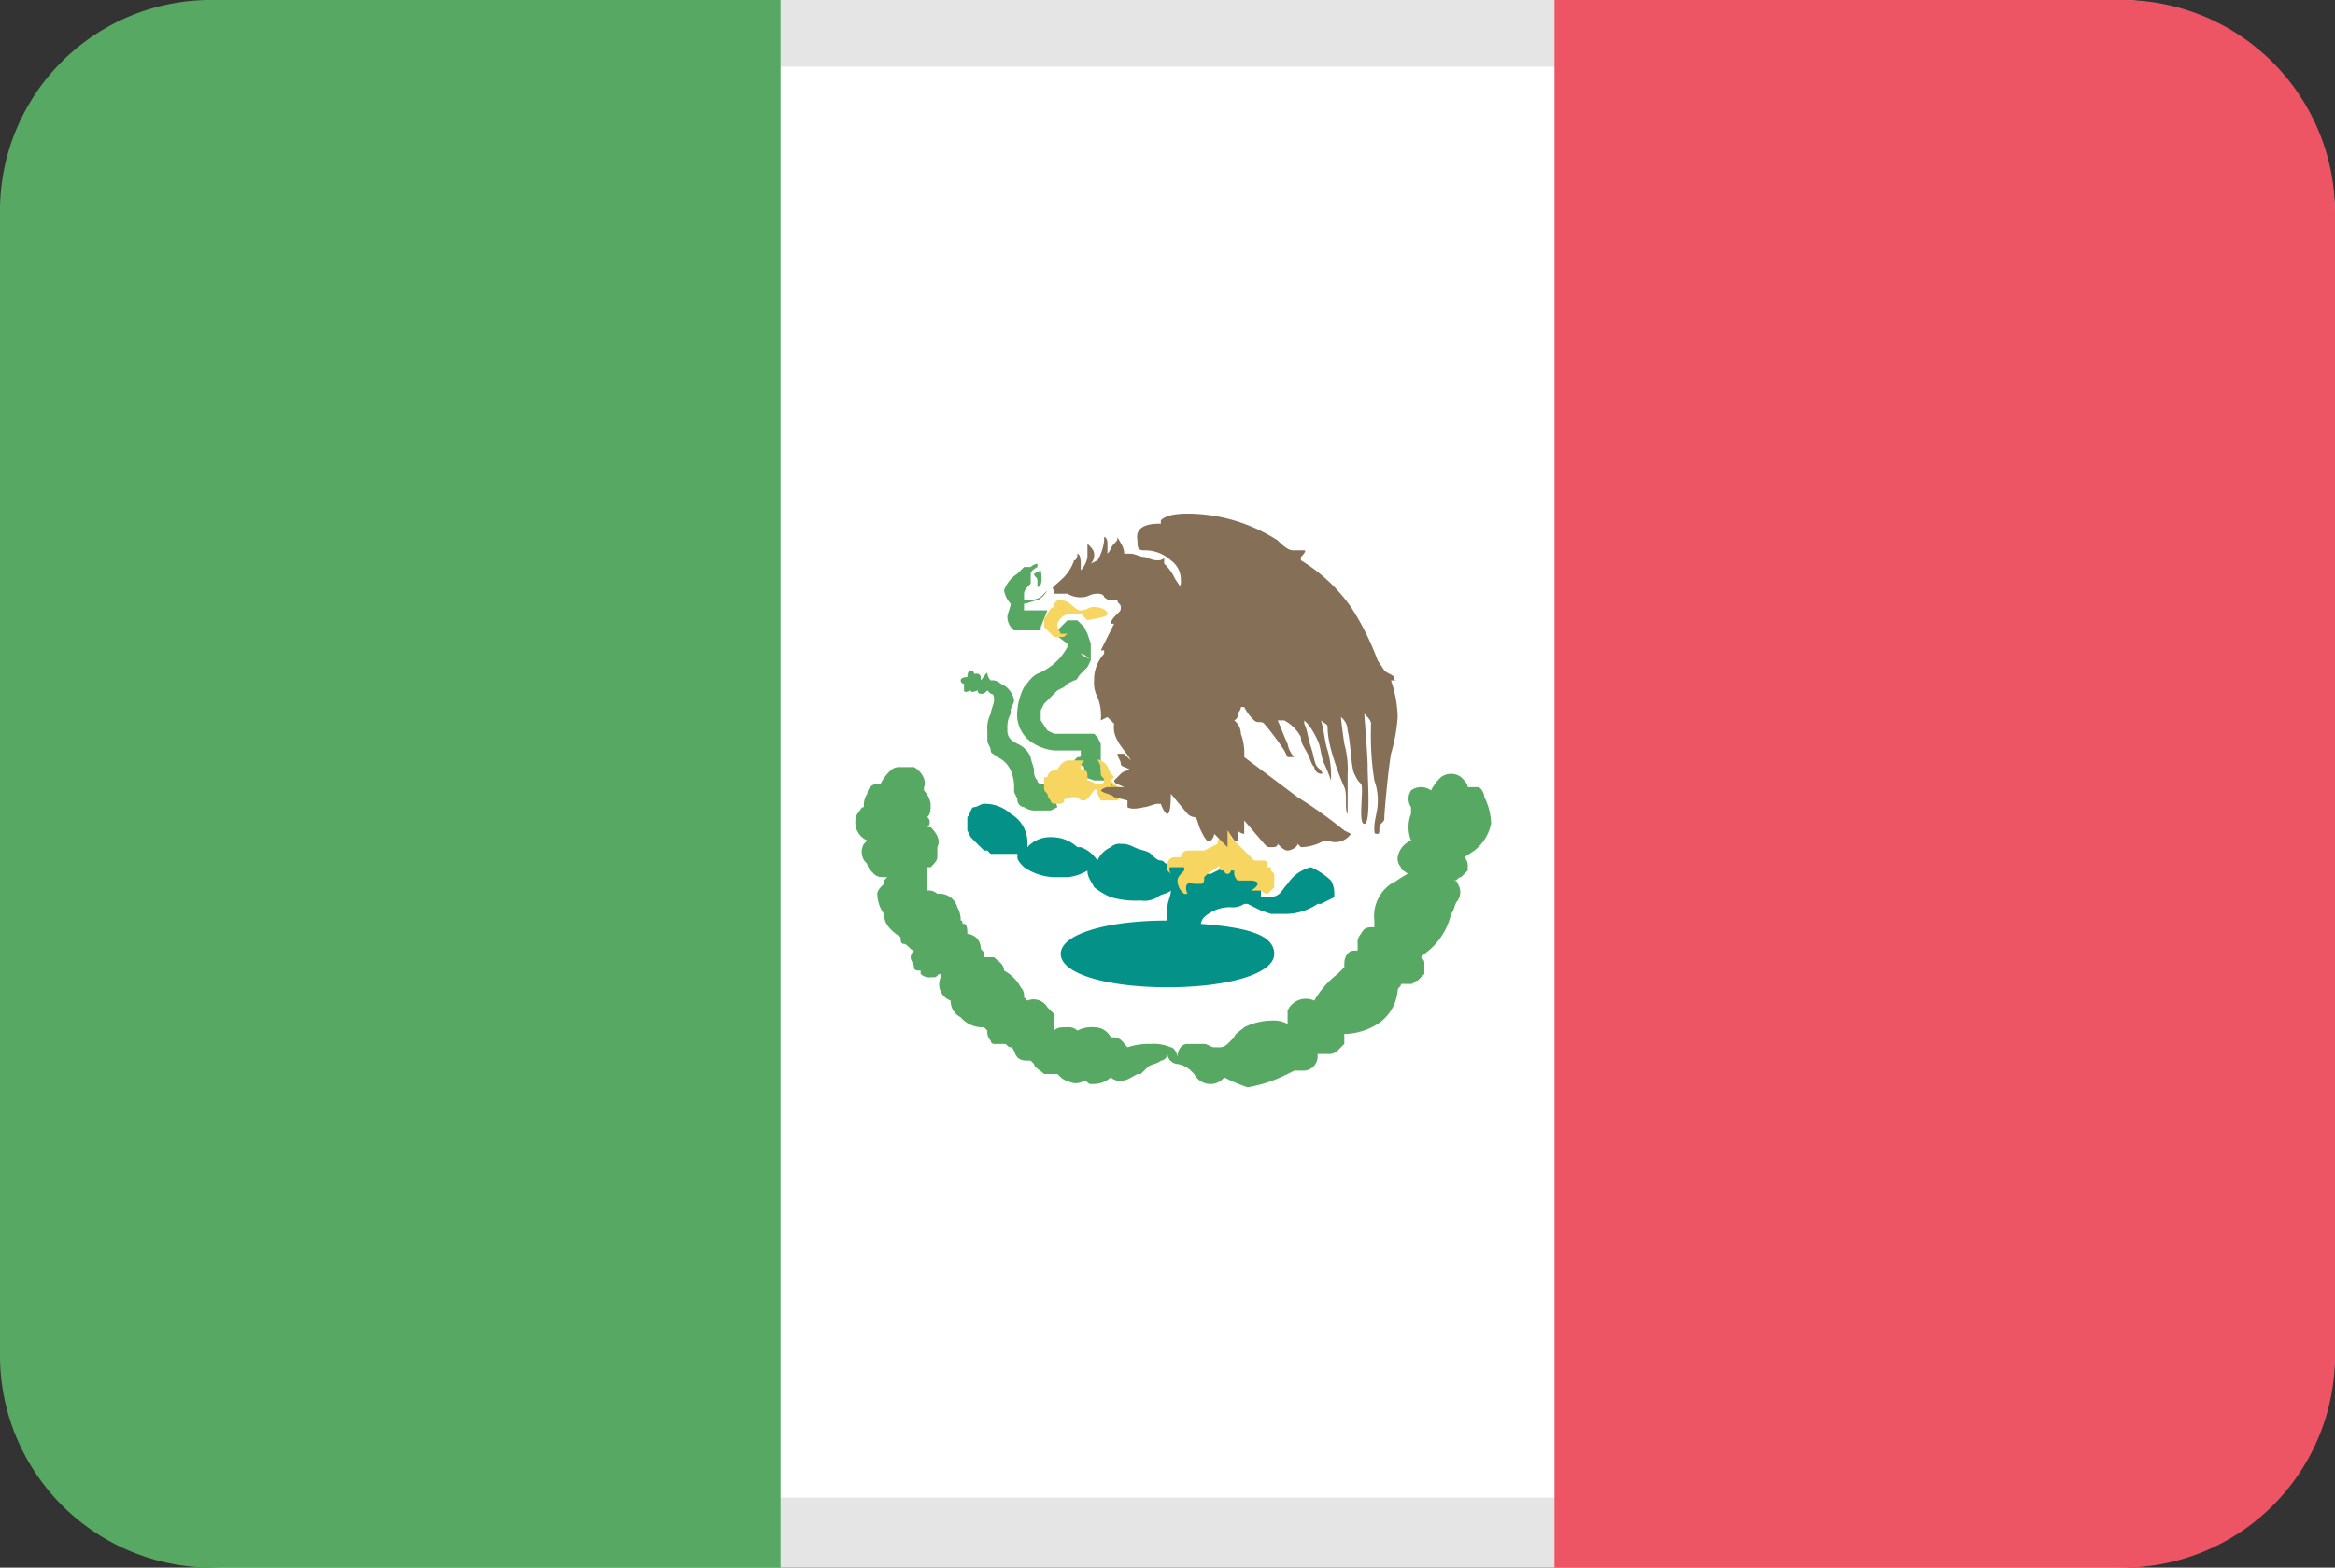 <svg xmlns="http://www.w3.org/2000/svg" width="70" height="47" viewBox="0 0 70 47"><rect x="0" y="0" width="70" height="47" fill="#333333" stroke="none"/><g data-name="Calque 2"><g data-name="Calque 1"><path d="M64.4 1.4a4.69 4.69 0 014.7 4.7v34.8a4.69 4.69 0 01-4.7 4.7H5.9a4.69 4.69 0 01-4.7-4.7V6.3a4.69 4.69 0 014.7-4.7h58.5" fill="#fff"/><g data-name="Calque 2"><g data-name="Calque 1-2"><path d="M44.2 25.5a1.37 1.37 0 00.5-.8 1.88 1.88 0 00-.2-.8c0-.1-.1-.3-.2-.3H44c0-.1-.1-.2-.2-.3a.5.5 0 00-.6 0 1.38 1.38 0 00-.3.4.5.5 0 00-.6 0 .45.45 0 000 .5v.2a1.1 1.1 0 000 .8.66.66 0 00-.4.5.37.37 0 00.1.3c0 .1.1.1.2.2-.2.1-.3.2-.5.3a1.17 1.17 0 00-.5 1.1v.2c-.2 0-.3 0-.4.2a.37.37 0 00-.1.3v.2h-.1c-.2 0-.3.2-.3.4v.1l-.2.2a2.7 2.7 0 00-.7.8.6.6 0 00-.8.3v.4a.9.9 0 00-.5-.1 1.88 1.88 0 00-.8.2c-.1.1-.3.2-.3.3l-.2.2a.37.37 0 01-.3.1h-.1c-.1 0-.2-.1-.3-.1h-.5c-.2 0-.3.2-.3.4 0-.1-.1-.3-.2-.3a1.27 1.27 0 00-.6-.1 2 2 0 00-.7.1c-.1-.1-.2-.3-.4-.3h-.1a.55.55 0 00-.5-.3.9.9 0 00-.5.1.37.37 0 00-.3-.1c-.2 0-.3 0-.4.1v-.5l-.1-.1-.1-.1a.48.48 0 00-.6-.2l-.1-.1a.37.37 0 00-.1-.3 1.21 1.21 0 00-.5-.5c0-.2-.2-.3-.3-.4h-.3v-.1c0-.1-.1-.1-.1-.2a.43.43 0 00-.4-.4c0-.1 0-.3-.1-.3s0-.1-.1-.1a.76.76 0 00-.1-.4.55.55 0 00-.6-.4.37.37 0 00-.3-.1V26h.1c.1-.1.2-.2.2-.3v-.3c.1-.2 0-.4-.2-.6h-.1a.19.19 0 000-.3c.1-.1.1-.2.1-.4a.76.76 0 00-.2-.4v-.1c.1-.2-.1-.5-.3-.6H27a.37.37 0 00-.3.1 1.38 1.38 0 00-.3.4h-.1a.32.32 0 00-.3.3.6.6 0 00-.1.4c-.1 0-.1.1-.2.2a.59.59 0 00.3.8l-.1.1a.47.47 0 00.1.6c0 .1.1.2.2.3s.2.1.4.1l-.1.1v.1c-.1.1-.2.2-.2.3a1.07 1.07 0 00.2.6c0 .3.2.5.5.7 0 .1 0 .2.1.2s.2.2.3.2a.31.31 0 00-.1.2c0 .1.1.2.1.3s.1.1.2.1v.1a.37.37 0 00.3.1h.1c.1 0 .1-.1.2-.1v.1a.52.52 0 00.3.7.55.55 0 00.3.5.86.86 0 00.6.3h.1l.1.1a.37.37 0 00.1.3.1.1 0 00.1.1h.3c.1 0 .1.1.2.1s.1.2.2.3.2.1.4.1l.1.1c0 .1.2.2.3.3h.4c.1.1.2.2.3.2a.45.45 0 00.5 0c.1 0 .1.1.2.1h.1a.76.76 0 00.5-.2.37.37 0 00.3.1c.2 0 .3-.1.5-.2h.1l.2-.2c.1-.1.3-.1.4-.2a.22.22 0 00.2-.2.32.32 0 00.3.3.76.76 0 01.4.2l.1.1a.55.55 0 00.5.3.52.52 0 00.4-.2 4.88 4.88 0 00.7.3 4.23 4.23 0 001.2-.4l.2-.1h.3a.43.43 0 00.4-.4v-.1h.3a.37.37 0 00.3-.1l.2-.2V31a1.93 1.93 0 001-.3 1.33 1.33 0 00.6-1c0-.1.1-.1.1-.2h.3c.1 0 .1-.1.2-.1l.1-.1.1-.1v-.3c0-.1 0-.1-.1-.2l.1-.1a2 2 0 00.8-1.2c.1-.1.1-.3.2-.4a.45.45 0 000-.5c0-.1-.1-.1-.2-.1h.1c.1 0 .1-.1.2-.1l.1-.1.1-.1V26a.37.37 0 00-.1-.3z" fill="#57a863"/><path d="M40 26.9v-.1a.76.76 0 00-.1-.4 2.09 2.09 0 00-.6-.4 1.16 1.16 0 00-.7.5c-.2.2-.2.4-.6.4h-.2v-.6l-.2-.2c-.1-.1-.3-.1-.4-.2h-.3l-.6.3h-.1l-.4.1h-.1l.3-.5-.6.1H35c-.1 0-.1-.1-.2-.1s-.2-.1-.3-.2-.3-.1-.5-.2-.3-.1-.4-.1a.37.37 0 00-.3.1.78.78 0 00-.4.4 1 1 0 00-.5-.4h-.1a1.14 1.14 0 00-.8-.3.91.91 0 00-.7.3v-.2a1 1 0 00-.5-.8 1.14 1.14 0 00-.8-.3c-.1 0-.2.1-.3.1s-.1.2-.2.3v.4l.1.2.1.1.1.1.2.2h.1l.1.1h.8v.1c0 .1.1.2.2.3a1.69 1.69 0 001 .3h.3a1.42 1.42 0 00.6-.2c0 .2.1.3.2.5a2.19 2.19 0 00.5.3 2.77 2.77 0 00.9.1.75.75 0 00.5-.1c.1-.1.3-.1.4-.2 0 .2-.1.3-.1.5v.4c-1.8 0-3.2.4-3.2 1s1.4 1 3.2 1 3.2-.4 3.2-1-.9-.8-2.2-.9a.35.35 0 01.1-.2 1.14 1.14 0 01.8-.3.6.6 0 00.4-.1h.1l.4.2.3.1h.4a1.69 1.69 0 001-.3h.1l.4-.2z" fill="#039188"/><g data-name="eagle snake"><path d="M31.7 23.9l-.2-.4h-.2c-.1 0-.2 0-.2-.1a.37.37 0 01-.1-.3c0-.1-.1-.3-.1-.4a.78.78 0 00-.4-.4c-.2-.1-.3-.2-.3-.4v-.1a.76.76 0 01.1-.4v-.1c0-.1.1-.2.1-.3a.66.66 0 00-.4-.5.37.37 0 00-.3-.1.35.35 0 01-.1-.2c0-.1-.1.1-.2.2v-.1a.1.1 0 00-.1-.1h-.1a.1.1 0 00-.1-.1c-.1 0-.1.2-.1.2s-.2 0-.2.1a.1.1 0 00.1.1v.2c0 .1.2 0 .2 0 0 .1.2 0 .2 0v-.1c0 .1 0 .2.1.2s.1 0 .2-.1l.1.1c.1 0 .1.1.1.2s-.1.3-.1.4a.9.9 0 00-.1.5v.3c0 .1.1.2.1.3s.1.1.2.2a.78.78 0 01.4.4 1.27 1.27 0 01.1.6c0 .1.1.2.1.3a.22.22 0 00.2.2.6.6 0 00.4.1h.4l.2-.1c-.1-.3-.1-.3 0-.3zM31.1 17.6c.2 0 .1-.5.1-.5l-.2.1c0 .1.1.1.1.2v.2z" fill="#57a863"/><path d="M33.2 23.4l-.2-.3v-.8l-.1-.2-.1-.1h-1.2l-.2-.1-.2-.3v-.3l.1-.2.1-.1.1-.1.2-.2.2-.1.1-.1.2-.1c.1 0 .1-.1.2-.2l.2-.2.1-.2c-.1-.1-.2-.1-.3-.2.1 0 .2.1.3.2v-.5l-.1-.3-.1-.2-.1-.1-.1-.1H32l-.2.2-.2.2.4.3v.1a1.76 1.76 0 01-.9.8c-.2.1-.3.3-.4.4a1.85 1.85 0 00-.2.7 1 1 0 00.5 1 1.42 1.42 0 00.6.2h.8v.1c0 .1 0 .1-.1.1l-.1.1.3.2v.3l.3.1h.4zM30.2 18.5a.52.52 0 00.2.4h.8v-.1l.2-.5h-.7v-.2c.1 0 .3-.1.4-.1a.75.75 0 00.3-.3l-.2.2a.9.9 0 01-.5.1v-.2c0-.1.1-.2.2-.3v-.3c0-.1.2-.2.2-.2v-.1a.35.35 0 00-.2.1h-.2l-.1.1-.1.1a1 1 0 00-.4.5.76.76 0 00.2.4c0 .1-.1.3-.1.4z" fill="#57a863"/><path d="M41.8 20.3c-.1-.1-.2-.1-.3-.2l-.2-.3a8 8 0 00-.8-1.6 5 5 0 00-1.5-1.4v-.1s.2-.2.1-.2h-.3c-.1 0-.2 0-.5-.3a5 5 0 00-2.7-.8c-.5 0-.7.1-.8.2v.1c-.2 0-.8 0-.7.5 0 .2 0 .3.2.3a1.14 1.14 0 01.8.3.71.71 0 01.3.6.37.37 0 01-.1.3l.2.9.1.5v.1l.1.9.8 1.4h.5c.1-.1.2-.2.2-.3h.1a1.38 1.38 0 00.3.4c.1.1.2 0 .3.1a8.11 8.11 0 01.6.8l.1.2h.2a.76.76 0 01-.2-.4c-.1-.2-.2-.5-.3-.7h.2a1.21 1.21 0 01.5.5c0 .2.1.3.2.5s.1.3.2.4a.22.22 0 00.2.2c.1 0 0-.1-.1-.2s-.1-.3-.2-.6-.1-.5-.2-.7v-.1l.1.1a2.19 2.19 0 01.3.5c.1.2.1.5.2.7a4.71 4.71 0 01.2.5 2.77 2.77 0 00-.1-.9c-.1-.3-.1-.6-.2-.9.1.1.2.1.2.2s0 .4.2 1a6.89 6.89 0 00.3.8c.1.2 0 .7.1.8v-1.2a2.77 2.77 0 00-.1-.9c-.1-.7-.1-.8-.1-.8a.52.52 0 01.2.4c.1.4.1 1.1.2 1.3s.1.2.2.3-.1 1.2.1 1.2.1-1.3.1-1.7-.1-1.5-.1-1.6c.1.1.2.2.2.3v.1a8.6 8.6 0 00.1 1.6 1.7 1.7 0 01.1.7c0 .2-.1.5-.1.7s0 .2.1.2 0-.2.1-.3.1-.1.1-.2.1-1.3.2-1.9a5.16 5.16 0 00.2-1.1 3.59 3.59 0 00-.2-1.1h.2c-.1 0-.1 0-.1-.1zm-2.6-3.5z" fill="#866f57"/><path d="M33.6 23.6c-.1 0-.2-.1-.3-.2l.1-.1-.1-.1c-.1-.2-.1-.3-.3-.4s0 .1 0 .2v.2c0 .1.1.1.1.2a.1.1 0 01-.1.1h-.1c-.1 0-.2-.1-.3-.1v-.1c0-.1 0-.2-.1-.2h-.1V23a.35.35 0 01.1-.2H32a.45.45 0 00-.3.3h-.1a.22.22 0 00-.2.2h-.1v.3c0 .1 0 .1.1.2a.35.35 0 00.1.2c0 .1.1.1.2.1s.2 0 .2-.1.1 0 .2-.1h.2c.1.1.1.1.2.1s.2-.2.3-.3.1.1.1.1l.1.2h.5l.2-.2c.2-.1.1-.2-.1-.2zM38.2 26.6v-.4l-.1-.1V26H38s0-.2-.1-.2h-.3l-.1-.1-.1-.1-.1-.1-.1-.1-.1-.1-.2-.2v-.3l-.4.4v.1l-.2.1-.2.1h-.5a.22.22 0 00-.2.2h-.2a.22.22 0 00-.2.2v.2l.1.1s-.1-.2 0-.2h.4v.1c-.1.1-.2.2-.2.3a.52.52 0 00.2.4h.1s-.1-.2 0-.3.1 0 .2 0h.2c.1 0 .1-.1.1-.2l.1-.1c.1-.1.2-.1.3-.2s0 0 .1.1h.1a.1.1 0 00.2 0h.1v.1a.35.35 0 00.1.2h.4s.2 0 .2.1-.2.2-.2.2h.3a.35.35 0 00.2.1z" fill="#f6d660"/><path d="M40.5 25l-.2-.1a14.13 14.13 0 00-1.4-1l-1.6-1.2a1.7 1.7 0 00-.1-.7.52.52 0 00-.2-.4c.2-.1.1-.4.1-.5s-.1-.2-.1-.3a.37.37 0 01.1.3c0 .1-.1.3-.2.3h-.2c-.1-.2-.1-.4-.2-.6a5.92 5.92 0 00-.4-.6v-.1a1.44 1.44 0 00-.2-.3c-.1-.1-.1-.2-.2-.4v-.6c0-.2-.1-.3-.1-.5.1 0 .1-.1.1-.2s-.2-.2-.2-.3-.2-.3-.3-.5a1.38 1.38 0 00-.3-.4v-.2s0 .1-.2.1-.3-.1-.4-.1-.3-.1-.4-.1h-.2c0-.2-.1-.3-.2-.5 0 .1 0 .1-.1.2s-.1.2-.2.3v-.3c0-.2-.1-.2-.1-.2v.1a1.42 1.42 0 01-.2.6l-.2.1a.37.37 0 00.1-.3c0-.1-.1-.2-.2-.3v.4a.76.76 0 01-.2.4v-.2c0-.3-.1-.3-.1-.3s0 .2-.1.2a1.33 1.33 0 01-.3.5c-.3.3-.4.3-.3.4v.1h.4a.75.75 0 00.5.1c.1 0 .2-.1.4-.1s.2.1.2.1.1.1.2.1h.2c0 .1.1.1.1.2s0 .1-.1.2-.2.2-.2.3h.1l-.2.4-.2.4h.1v.1a1.14 1.14 0 00-.3.8.9.9 0 00.1.5 1.48 1.48 0 01.1.7l.2-.1.2.2a.75.75 0 00.1.5c.1.2.3.4.4.6l-.1-.1-.1-.1h-.2c0 .1.1.2.1.3s.2.1.3.2a.37.37 0 00-.3.1l-.2.2c0 .1.1.1.3.2h-.2c-.2 0-.2-.1-.2-.1l.1.1h-.2a.35.35 0 00-.2.1c.1.1.3.1.4.2l.4.1v.2s.1.1.5 0c.1 0 .3-.1.4-.1h.1s.1.3.2.3.1-.5.1-.6l.5.6a.35.35 0 00.2.1c.1 0 .1.2.2.4s.2.4.3.3a.31.31 0 00.1-.2l.4.4v-.5c.1.1.2.4.3.3v-.3a.31.31 0 00.2.1v-.4l.6.7c.1.1.1.1.2.1s.2 0 .2-.1c.1.1.2.2.3.2s.3-.1.3-.2l.1.1a1.45 1.45 0 00.7-.2h.1a.57.57 0 00.7-.2zm-6.6-6.1zm-.3.1l-.1.1z" fill="#866f57"/><path d="M33.2 18.4c0-.1-.2-.2-.4-.2s-.2.1-.4.1-.3-.3-.6-.3h-.1l-.1.1v.1s-.1 0-.2.2-.1.1-.1.2v.2l.1.1.1.1.1.1h.2c.1 0 .1 0 .2-.1h-.2l-.1-.2v-.1a.46.46 0 01.5-.3h.2l.1.1.1.1c-.1 0 .7-.1.6-.2z" fill="#f6d660"/></g><path d="M63.4 2A4.59 4.59 0 0168 6.6v33.7a4.59 4.59 0 01-4.6 4.6H6.7a4.59 4.59 0 01-4.6-4.6V6.6A4.59 4.59 0 016.7 2h56.7m0-2H6.7A6.59 6.59 0 00.1 6.6v33.7A6.62 6.62 0 006.7 47h56.7a6.59 6.59 0 006.6-6.6V6.6A6.53 6.53 0 0063.4 0z" fill="#e5e5e5"/><path d="M6.4 0A6.32 6.32 0 000 6.4v34.3A6.36 6.36 0 006.4 47h17V0z" fill="#57a863"/><path d="M63.6 0h-17v47h17a6.36 6.36 0 006.4-6.3V6.4A6.38 6.38 0 0063.6 0z" fill="#ed5565"/></g></g></g></g></svg>
